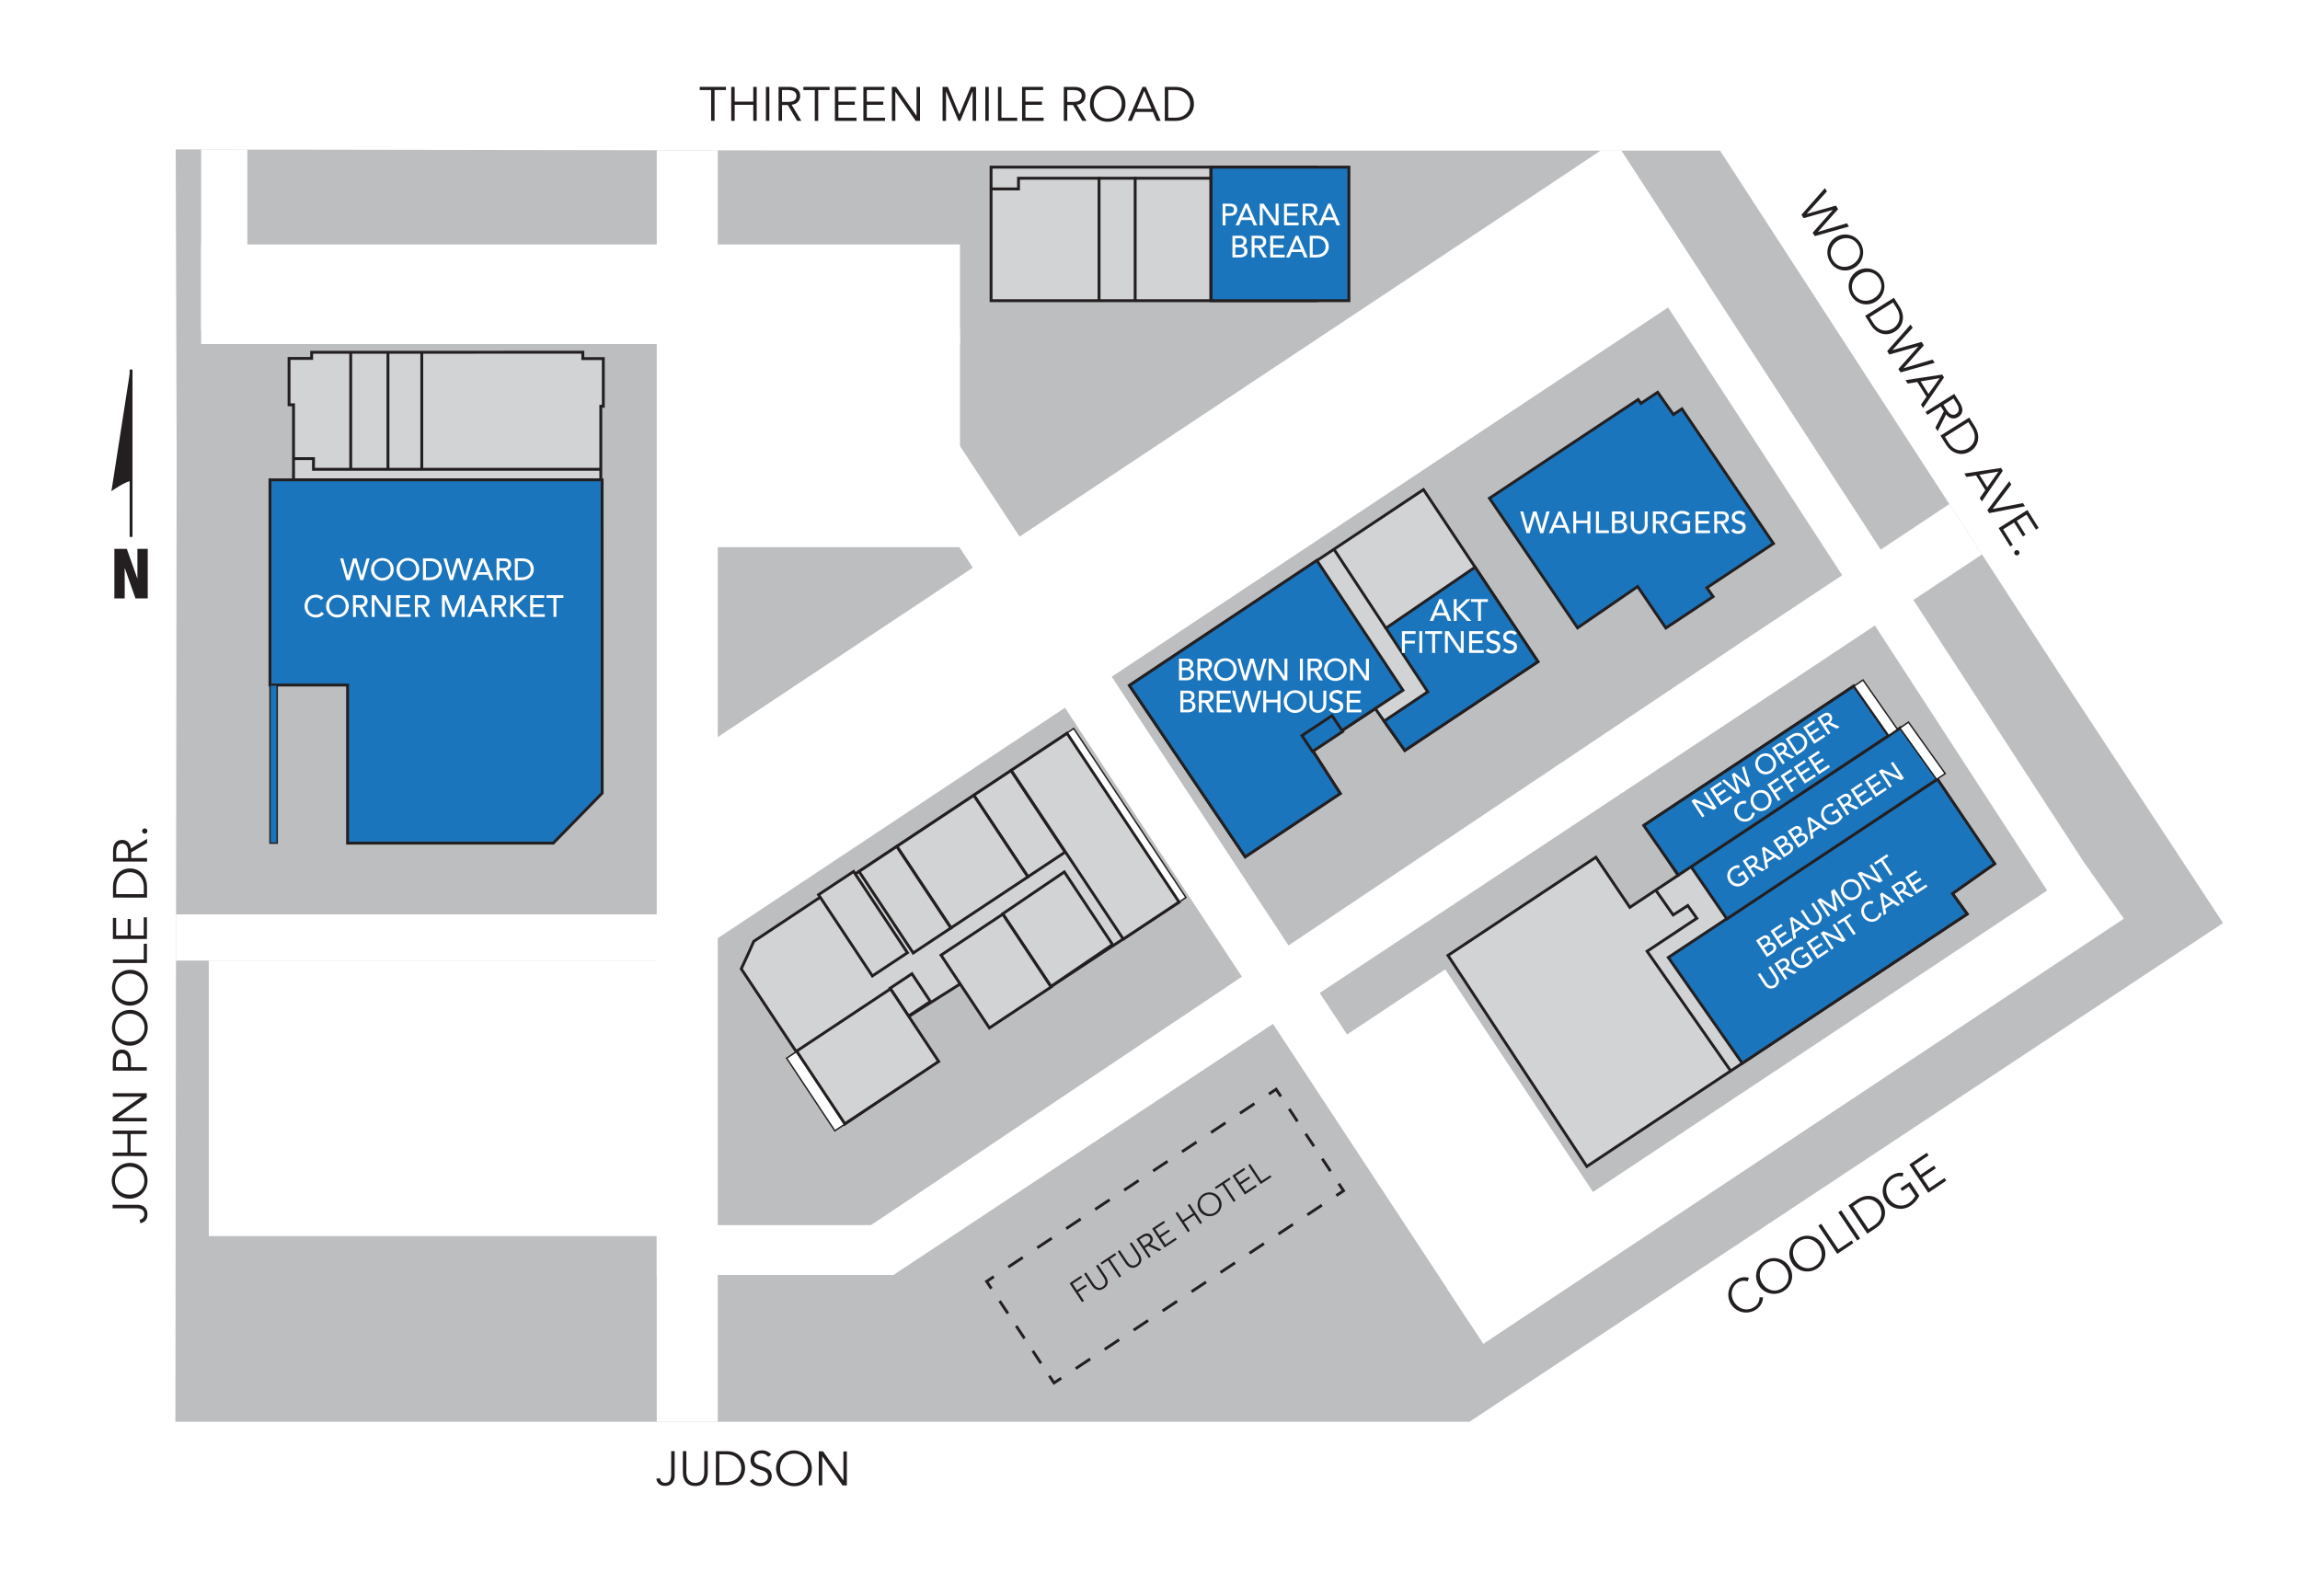 <svg id="Layer_1" data-name="Layer 1" xmlns="http://www.w3.org/2000/svg" viewBox="0 0 1600 1110.17">
  <defs><style>.cls-1{fill:#fff;}.cls-2{fill:#bcbec0;}.cls-13,.cls-16,.cls-3{fill:#fff;}.cls-4{fill:#d1d3d4;}.cls-10,.cls-11,.cls-12,.cls-13,.cls-14,.cls-15,.cls-4,.cls-5,.cls-9{stroke:#231f20;}.cls-10,.cls-11,.cls-12,.cls-13,.cls-14,.cls-15,.cls-16,.cls-4,.cls-5,.cls-6,.cls-7,.cls-9{stroke-miterlimit:10;}.cls-10,.cls-12,.cls-14,.cls-15,.cls-4,.cls-5{stroke-width:2px;}.cls-11,.cls-5{fill:#1b75bc;}.cls-12,.cls-14,.cls-15,.cls-6,.cls-7{fill:none;}.cls-6{stroke:#fff;}.cls-7{stroke:#414042;}.cls-10,.cls-8,.cls-9{fill:#231f20;}.cls-14{stroke-dasharray:12.09 12.09;}.cls-15{stroke-dasharray:10.4 10.4;}.cls-16{stroke:#2e3192;}</style></defs>
 <rect class="cls-1" width="1600" height="1110.17"/><polygon class="cls-2" points="122.24 103.97 624.01 104.79 1196.52 104.79 1437.21 475.78 1546.47 642.19 1022.27 989.18 122.01 989.18 122.89 316.4 122.89 316.4 122.24 103.97"/><rect class="cls-3" x="456.86" y="104.56" width="42.45" height="884.62"/><polygon class="cls-4" points="201.08 249.38 201.08 281.62 204.19 281.62 204.19 314.67 204.19 333.84 417.95 333.84 417.95 282.66 419.69 282.66 419.69 249.5 405.45 249.5 405.45 245.06 216.81 245.11 216.81 249.38 201.08 249.38"/>
  <polygon id="s8" title="Woodward Corner Market" fill="#1C75BC" class="cls-5" points="201.08 333.84 187.82 333.84 187.82 476.59 241.79 476.59 241.79 586.61 384.88 586.61 418.9 551.81 418.87 333.84 201.08 333.84"/><path class="cls-6" d="M803.28,624"/><path class="cls-6" d="M795.14,569.69"/><path class="cls-6" d="M827.52,487.67"/><path class="cls-6" d="M796.26,629"/><path class="cls-6" d="M1227.13,552.48"/><path class="cls-6" d="M1205.37,518.5"/><path class="cls-7" d="M1177.73,170.07"/><path class="cls-8" d="M497.09,84.1h-2.41V62.65h-7.91v-2.2H505v2.2h-7.91Z"/><path class="cls-8" d="M508.68,60.45h2.41V70.7H524V60.45h2.4V84.1H524V72.91H511.09V84.1h-2.41Z"/><path class="cls-8" d="M535.2,84.1h-2.4V60.45h2.4Z"/><path class="cls-8" d="M544,84.1h-2.4V60.45h7.28c4.81,0,7.78,2.07,7.78,6.31,0,3.27-2.17,5.78-6,6.11l6.81,11.23h-2.94l-6.48-11h-4Zm0-13.2h4.28c4.31,0,5.78-1.87,5.78-4.14s-1.47-4.11-5.78-4.11H544Z"/><path class="cls-8" d="M569.21,84.1H566.8V62.65h-7.91v-2.2h18.24v2.2h-7.92Z"/><path class="cls-8" d="M583.21,81.89h12.66V84.1H580.8V60.45h14.67v2.2H583.21V70.7h11.45v2.21H583.21Z"/><path class="cls-8" d="M603,81.89h12.66V84.1H600.61V60.45h14.66v2.2H603V70.7h11.45v2.21H603Z"/><path class="cls-8" d="M637.52,80.49h.07v-20H640V84.1h-3l-14.1-20.25h-.06V84.1h-2.41V60.45h3Z"/><path class="cls-8" d="M667.35,79.69l8-19.24H679V84.1h-2.4V63.65h-.07L668,84.1h-1.27l-8.55-20.45h-.07V84.1h-2.4V60.45h3.67Z"/><path class="cls-8" d="M687.83,84.1h-2.4V60.45h2.4Z"/><path class="cls-8" d="M696.65,81.89h11V84.1H694.25V60.45h2.4Z"/><path class="cls-8" d="M713.36,81.89H726V84.1H711V60.45h14.66v2.2H713.36V70.7h11.45v2.21H713.36Z"/><path class="cls-8" d="M742.45,84.1h-2.4V60.45h7.28c4.81,0,7.78,2.07,7.78,6.31,0,3.27-2.17,5.78-6.05,6.11l6.82,11.23h-2.94l-6.48-11h-4Zm0-13.2h4.28c4.31,0,5.77-1.87,5.77-4.14s-1.46-4.11-5.77-4.11h-4.28Z"/><path class="cls-8" d="M770.58,84.7a12,12,0,0,1-12.33-12.43,12.33,12.33,0,1,1,24.65,0A12,12,0,0,1,770.58,84.7Zm0-22.65c-6.08,0-9.72,4.78-9.72,10.22s3.64,10.22,9.72,10.22,9.72-4.77,9.72-10.22S776.66,62.05,770.58,62.05Z"/><path class="cls-8" d="M787.31,84.1h-2.8L794.8,60.45h2.33L807.42,84.1h-2.8L802,77.88H789.92Zm3.51-8.42h10.26L796,63.25Z"/><path class="cls-8" d="M810.3,60.45h7.85c5.91,0,12.42,3.94,12.42,11.82S824.06,84.1,818.15,84.1H810.3Zm2.4,21.44h4.68c7.21,0,10.59-4.74,10.59-9.62s-3.38-9.62-10.59-9.62H812.7Z"/><path class="cls-8" d="M1256.84,148.73l0,.06,20.3-5.74,1.53,2.43-14,15.81,0,.05,20.12-6,1.42,2.26-23.73,6.68-1.5-2.38,14-15.8,0-.06-20.3,5.74-1.5-2.37,16.31-18.5,1.42,2.26Z"/><path class="cls-8" d="M1273.2,182.28a12.43,12.43,0,1,1,17.08,3.82A12,12,0,0,1,1273.2,182.28Zm19.17-12.05c-3.24-5.15-9.22-5.69-13.83-2.79s-6.71,8.52-3.47,13.67,9.21,5.68,13.82,2.79S1295.61,175.37,1292.37,170.23Z"/><path class="cls-8" d="M1288,205.87a12.43,12.43,0,1,1,17.08,3.82A12,12,0,0,1,1288,205.87Zm19.17-12.06c-3.23-5.14-9.21-5.68-13.82-2.79s-6.72,8.53-3.48,13.67,9.22,5.69,13.83,2.79S1310.44,199,1307.2,193.81Z"/><path class="cls-8" d="M1317.51,207.18l4.18,6.65c3.14,5,3.27,12.62-3.4,16.81s-13.48.78-16.62-4.22l-4.18-6.65Zm-16.88,13.46,2.49,4c3.84,6.11,9.66,6.44,13.78,3.85s6.35-8,2.51-14.09l-2.49-4Z"/><path class="cls-8" d="M1316.47,243.55l0,.06,20.3-5.75,1.53,2.44-14,15.8,0,.06,20.12-6,1.42,2.26-23.73,6.68-1.5-2.38,14-15.81,0,0-20.3,5.74-1.5-2.38,16.3-18.49,1.43,2.26Z"/><path class="cls-8" d="M1327.1,266.86l-1.5-2.38,25.5-3.88,1.24,2-14.54,21.3-1.49-2.38,3.87-5.51-6.44-10.24Zm9-1.51,5.46,8.68,7.8-10.95Z"/><path class="cls-8" d="M1340.79,288.63l-1.28-2,20-12.58,3.88,6.16c2.56,4.07,2.39,7.69-1.21,9.95-2.77,1.74-6,1.24-8.39-1.87L1347.94,300l-1.57-2.49,5.86-11.34-2.14-3.39Zm11.17-7,2.28,3.62c2.29,3.64,4.65,3.89,6.58,2.68s2.69-3.43.4-7.08l-2.28-3.62Z"/><path class="cls-8" d="M1369.9,290.49l4.18,6.65c3.14,5,3.27,12.61-3.4,16.81s-13.48.78-16.62-4.23l-4.18-6.64ZM1353,303.94l2.49,4c3.85,6.11,9.66,6.44,13.78,3.84s6.35-8,2.51-14.08l-2.49-4Z"/><path class="cls-8" d="M1368,331.84l-1.49-2.38,25.5-3.88,1.24,2-14.54,21.3-1.49-2.37,3.87-5.52-6.44-10.23Zm9-1.51,5.46,8.68,7.79-10.94Z"/><path class="cls-8" d="M1386.2,354.07l0,.05,21.09-4.1,1.39,2.2L1383.79,357l-1.28-2,15.24-20.19,1.42,2.26Z"/><path class="cls-8" d="M1393.5,368.3l6.74,10.72-1.87,1.17-8-12.75,20-12.59,7.81,12.42-1.87,1.17-6.52-10.38-6.82,4.29,6.1,9.7-1.86,1.17-6.1-9.7Z"/><path class="cls-8" d="M1401.49,385.53a1.81,1.81,0,1,1,2.49.57A1.8,1.8,0,0,1,1401.49,385.53Z"/><path class="cls-8" d="M1226.43,902.63a10.43,10.43,0,0,1-4.84,8.49,12.43,12.43,0,0,1-13.87-20.63,10.31,10.31,0,0,1,8.88-1.46l-.87,2.48a7.85,7.85,0,0,0-6.78.81c-5,3.39-5.4,9.39-2.36,13.91s8.72,6.45,13.77,3.06a7.58,7.58,0,0,0,3.65-6.72Z"/><path class="cls-8" d="M1241.11,898a12.43,12.43,0,1,1,3.29-17.19A12,12,0,0,1,1241.11,898Zm-12.64-18.8c-5,3.39-5.4,9.39-2.36,13.91s8.72,6.45,13.77,3.06,5.4-9.39,2.36-13.91S1233.52,875.81,1228.47,879.2Z"/><path class="cls-8" d="M1264.23,882.45a12.43,12.43,0,1,1,3.29-17.19A12,12,0,0,1,1264.23,882.45Zm-12.64-18.79c-5,3.39-5.4,9.39-2.36,13.9S1258,884,1263,880.62s5.4-9.38,2.36-13.9S1256.64,860.27,1251.59,863.66Z"/><path class="cls-8" d="M1278.88,869.22l9.15-6.15,1.23,1.83-11.15,7.49-13.19-19.62,2-1.35Z"/><path class="cls-8" d="M1294,861.73l-2,1.34-13.2-19.62,2-1.34Z"/><path class="cls-8" d="M1285.82,838.71l6.52-4.38c4.9-3.29,12.51-3.66,16.91,2.89s1.19,13.44-3.72,16.74l-6.51,4.38Zm14,16.46,3.88-2.61c6-4,6.15-9.84,3.42-13.89s-8.16-6.1-14.15-2.08l-3.88,2.61Z"/><path class="cls-8" d="M1323.56,818.57a8.86,8.86,0,0,0-7.12,1.5c-5,3.39-5.41,9.38-2.37,13.9s8.73,6.45,13.77,3.06a13.6,13.6,0,0,0,4.5-5l-4.41-6.57-4.69,3.15-1.23-1.83,6.68-4.49,6.47,9.62a18.48,18.48,0,0,1-6.09,7,12.42,12.42,0,0,1-13.86-20.62c3.1-2.09,5.94-2.71,8.86-2.14Z"/><path class="cls-8" d="M1342.17,826.67l10.51-7.06,1.23,1.83-12.5,8.4-13.2-19.62,12.17-8.18,1.23,1.83-10.17,6.84,4.49,6.68,9.51-6.4,1.23,1.83-9.51,6.4Z"/><path class="cls-8" d="M459,1028.39c.43,2,1.63,3.25,3.73,3.25,3.51,0,4.18-3,4.19-5.87l0-16.17h2.41l0,17.16c0,3.18-1.58,7.08-6.66,7.07-3.24,0-5.57-1.71-6.1-4.95Z"/><path class="cls-8" d="M492.35,1024.47c0,4-1.59,9.42-8.67,9.41s-8.64-5.49-8.64-9.43l0-14.83h2.4l0,14.56c0,6.82,4.43,7.49,6.23,7.49s6.25-.65,6.26-7.47l0-14.56h2.4Z"/><path class="cls-8" d="M498.05,1009.65l7.85,0c5.91,0,12.42,4,12.41,11.84s-6.54,11.81-12.45,11.8H498Zm2.37,21.45h4.68c7.21,0,10.59-4.73,10.6-9.6s-3.36-9.63-10.57-9.64h-4.68Z"/><path class="cls-8" d="M534.32,1013.62a5.16,5.16,0,0,0-4.57-2.31c-2.47,0-5,1.29-5,4.27,0,6.38,12.12,3,12.1,11.54,0,4.31-4,6.84-7.79,6.83a8.87,8.87,0,0,1-7.44-3.52l2.17-1.56a6,6,0,0,0,5.37,2.88c2.38,0,5.08-1.53,5.09-4.3,0-6.68-12.12-3-12.11-11.65,0-4.57,3.82-6.7,7.66-6.7a8.18,8.18,0,0,1,6.68,2.89Z"/><path class="cls-8" d="M552.39,1034a12.43,12.43,0,1,1,12.35-12.4A12,12,0,0,1,552.39,1034Zm0-22.64c-6.08,0-9.73,4.76-9.74,10.2s3.63,10.23,9.71,10.24,9.73-4.76,9.73-10.21S558.51,1011.36,552.43,1011.35Z"/><path class="cls-8" d="M586.64,1029.84h.07l0-20h2.41l0,23.65h-3L572,1013.18H572l0,20.24h-2.41l0-23.65h3Z"/><path class="cls-9" d="M91.18,257.17l-13,83.52s9.22-6.5,13-6.5v-77Z"/><line class="cls-10" x1="91.18" y1="373.56" x2="91.18" y2="257.17"/><path class="cls-9" d="M96,405.28h.09V382.35h6.19v33.48H94.6l-8.25-23.44h-.1v23.44H80.06V382.35h7.79Z"/><path class="cls-3" d="M236.61,388.5h2.14l3.33,12.08h0l3.56-12.08H248l3.56,12.08h0L255,388.5h2.14l-4.4,15.11h-2.15l-3.67-12.33h0l-3.64,12.33H241Z"/><path class="cls-3" d="M258.13,396.06A7.87,7.87,0,1,1,266,404,7.69,7.69,0,0,1,258.13,396.06Zm13.57,0c0-3.31-2.24-6-5.7-6s-5.7,2.71-5.7,6a5.71,5.71,0,1,0,11.4,0Z"/><path class="cls-3" d="M275.88,396.06a7.88,7.88,0,1,1,7.88,7.93A7.69,7.69,0,0,1,275.88,396.06Zm13.57,0c0-3.31-2.24-6-5.69-6s-5.7,2.71-5.7,6a5.7,5.7,0,1,0,11.39,0Z"/><path class="cls-3" d="M294.24,388.5h5.27c6.38,0,7.94,4.76,7.94,7.56,0,3.86-2.89,7.55-8.28,7.55h-4.93Zm2.05,13.19h2.58c3.45,0,6.4-1.9,6.4-5.63,0-1.92-1-5.64-5.91-5.64h-3.07Z"/><path class="cls-3" d="M308.47,388.5h2.14l3.33,12.08h0l3.56-12.08h2.35l3.56,12.08h.05l3.32-12.08H329l-4.4,15.11h-2.15l-3.67-12.33h-.05l-3.64,12.33h-2.16Z"/><path class="cls-3" d="M335.15,388.5H337l6.46,15.11h-2.39l-1.51-3.74h-7.19l-1.5,3.74h-2.39Zm3.67,9.58L336,391.15h0l-2.86,6.93Z"/><path class="cls-3" d="M345.44,388.5h5.31c3.86,0,4.85,2.33,4.85,4.23a4.05,4.05,0,0,1-3.72,4l4.29,6.89h-2.56L349.77,397h-2.28v6.66h-2.05Zm2.05,6.66h2.69c1.62,0,3.24-.38,3.24-2.43s-1.62-2.44-3.24-2.44h-2.69Z"/><path class="cls-3" d="M358.14,388.5h5.27c6.38,0,7.94,4.76,7.94,7.56,0,3.86-2.89,7.55-8.28,7.55h-4.93Zm2.05,13.19h2.58c3.45,0,6.4-1.9,6.4-5.63,0-1.92-1-5.64-5.91-5.64h-3.07Z"/><path class="cls-3" d="M223.29,417.38a4.64,4.64,0,0,0-3.65-1.73c-3.39,0-5.63,2.71-5.63,6.15a5.56,5.56,0,0,0,5.63,5.89,4.65,4.65,0,0,0,4-2l1.73,1.3a7,7,0,0,1-5.72,2.65,7.79,7.79,0,0,1-7.77-7.81c0-4.7,3.23-8.07,7.88-8.07a6.64,6.64,0,0,1,5.29,2.35Z"/><path class="cls-3" d="M226.86,421.67a7.88,7.88,0,1,1,7.87,7.94A7.69,7.69,0,0,1,226.86,421.67Zm13.57,0c0-3.31-2.24-6-5.7-6s-5.69,2.71-5.69,6,2.24,6,5.69,6A5.69,5.69,0,0,0,240.43,421.67Z"/><path class="cls-3" d="M245.56,414.11h5.31c3.86,0,4.84,2.33,4.84,4.23a4.05,4.05,0,0,1-3.71,4l4.29,6.89h-2.56l-3.84-6.66H247.6v6.66h-2Zm2,6.66h2.69c1.62,0,3.25-.38,3.25-2.43s-1.63-2.43-3.25-2.43H247.6Z"/><path class="cls-3" d="M258.6,414.11h2.68l8.33,12.42h0V414.11h2.05v15.11h-2.61l-8.4-12.42h-.05v12.42h-2Z"/><path class="cls-3" d="M275.58,414.11h9.76V416h-7.71v4.51h7.17v1.92h-7.17v4.84h8.09v1.92H275.58Z"/><path class="cls-3" d="M288.62,414.11h5.32c3.86,0,4.84,2.33,4.84,4.23a4.05,4.05,0,0,1-3.71,4l4.29,6.89H296.8L293,422.56h-2.29v6.66h-2.05Zm2.05,6.66h2.69c1.62,0,3.24-.38,3.24-2.43s-1.62-2.43-3.24-2.43h-2.69Z"/><path class="cls-3" d="M307.45,414.11h3.05l4.8,11.44h.09l4.75-11.44h3.06v15.11h-2.05V416.8h0L316,429.22h-1.36l-5.1-12.42h0v12.42h-2.05Z"/><path class="cls-3" d="M331.67,414.11h1.86L340,429.22H337.6l-1.51-3.73H328.9l-1.5,3.73H325Zm3.67,9.58-2.82-6.93h0l-2.86,6.93Z"/><path class="cls-3" d="M342,414.11h5.31c3.86,0,4.85,2.33,4.85,4.23a4.05,4.05,0,0,1-3.72,4l4.29,6.89h-2.56l-3.84-6.66H344v6.66H342Zm2.05,6.66h2.69c1.62,0,3.24-.38,3.24-2.43s-1.62-2.43-3.24-2.43H344Z"/><path class="cls-3" d="M355,414.11h2.05v6.53h.17l6.68-6.53h2.86l-7.3,7,7.79,8.13h-3l-7-7.55h-.17v7.55H355Z"/><path class="cls-3" d="M368.83,414.11h9.75V416h-7.7v4.51h7.17v1.92h-7.17v4.84H379v1.92H368.83Z"/><path class="cls-3" d="M385,416h-4.87v-1.92h11.78V416h-4.87v13.19h-2Z"/><path class="cls-8" d="M97.13,848.56a3.64,3.64,0,0,0,3.24-3.74c0-3.51-3-4.18-5.87-4.18l-16.17,0v-2.41l17.17,0c3.18,0,7.08,1.58,7.08,6.66,0,3.24-1.72,5.58-5,6.11Z"/><path class="cls-8" d="M102.61,821.44A12.43,12.43,0,1,1,90.2,809.1,12,12,0,0,1,102.61,821.44Zm-22.65,0c0,6.08,4.76,9.73,10.21,9.73s10.22-3.62,10.23-9.7-4.76-9.73-10.21-9.74S80,815.33,80,821.41Z"/><path class="cls-8" d="M78.38,804.27v-2.41l10.26,0V789H78.4v-2.4l23.65,0V789H90.86l0,12.89H102v2.41Z"/><path class="cls-8" d="M98.47,763.08V763l-20,0v-2.4l23.65,0v3L81.82,777.69v.07l20.24,0v2.4l-23.65,0v-3Z"/><path class="cls-8" d="M78.46,744.86V738c0-4.81,2.09-7.78,6.33-7.77s6.34,3,6.33,7.79v4.47l11,0v2.4Zm10.45-2.39v-3.88c0-4.3-1.86-5.78-4.14-5.78s-4.11,1.47-4.11,5.77v3.88Z"/><path class="cls-8" d="M102.74,715a12.43,12.43,0,1,1-12.41-12.34A12,12,0,0,1,102.74,715ZM80.1,715c0,6.08,4.76,9.73,10.21,9.73s10.22-3.62,10.23-9.7-4.76-9.73-10.21-9.74S80.11,708.89,80.1,715Z"/><path class="cls-8" d="M102.78,687.13a12.43,12.43,0,1,1-12.41-12.34A12,12,0,0,1,102.78,687.13Zm-22.65,0c0,6.08,4.77,9.72,10.21,9.73s10.23-3.63,10.24-9.71-4.77-9.72-10.21-9.73S80.14,681,80.13,687.1Z"/><path class="cls-8" d="M100,667.58v-11h2.21l0,13.43-23.65,0v-2.4Z"/><path class="cls-8" d="M100,650.88l0-12.66h2.2l0,15.07-23.65,0,0-14.67H80.8l0,12.26h8l0-11.46h2.2v11.46Z"/><path class="cls-8" d="M78.61,624.48v-7.85c0-5.91,4-12.42,11.84-12.41s11.82,6.53,11.81,12.44v7.85Zm21.45-2.38v-4.67c0-7.22-4.72-10.6-9.6-10.6s-9.63,3.36-9.63,10.57v4.68Z"/><path class="cls-8" d="M102.3,597v2.41l-23.65,0v-7.28c0-4.81,2.08-7.78,6.33-7.78,3.27,0,5.77,2.18,6.1,6.06l11.23-6.8v2.94l-11,6.46v4Zm-13.2,0v-4.28c0-4.31-1.87-5.78-4.14-5.78s-4.11,1.46-4.11,5.77V597Z"/><path class="cls-8" d="M102.52,578.17a1.81,1.81,0,1,1-1.8-1.81A1.79,1.79,0,0,1,102.52,578.17Z"/><polygon class="cls-3" points="489.74 668.31 428.8 668.31 122.41 668.31 122.41 636.17 426.69 636.17 489.74 636.17 489.74 668.31"/><polygon class="cls-3" points="621.51 887.04 600.61 887.04 456.86 887.04 456.86 852.34 599.53 852.34 631.83 852.34 621.51 887.04"/><rect class="cls-11" x="187.82" y="476.59" width="5.01" height="110.02"/><polygon class="cls-3" points="1378.79 385.73 1248.27 472.36 621.51 887.04 603.57 853.94 1213.64 445.25 1356.07 350.71 1378.79 385.73"/><polygon class="cls-3" points="667.81 239.35 573.62 239.35 139.92 239.35 139.92 170.07 570.36 170.07 667.81 170.07 667.81 239.35"/><path class="cls-6" d="M910.24,449.88"/><polygon class="cls-4" points="785.7 476.9 866.24 596.12 932.33 552.06 912.91 521.92 956.69 492.96 977.25 522.11 1069.89 460.36 990.25 340.63 785.7 476.9"/>
  <polygon id="s7" title="Wahlburgers" fill="#1C75BC" class="cls-5" points="1036.14 346.64 1097.45 436.82 1139.23 408.07 1158.85 436.94 1191.74 415.1 1187.37 408.91 1233.7 378.15 1170.02 284.46 1164.08 288.4 1153.16 272.93 1141.51 280.66 1139.61 277.96 1036.14 346.64"/>
  <polygon title="Brown Iron Brewhouse" fill="#1C75BC" id="s3"  class="cls-5" points="916.06 389.89 785.7 476.9 866.24 596.12 932.33 552.06 912.91 521.92 975.96 480.21 916.06 389.89"/>
  <polygon title="AKT Fitness"  id="s1" fill="#1C75BC" class="cls-5" points="964.1 437.06 1026.14 394.61 1069.89 460.36 977.25 522.11 962.86 501.71 993.21 481.33 964.1 437.06"/><path class="cls-3" d="M1001.22,416.86h1.86l6.46,15.11h-2.39l-1.51-3.74h-7.19L997,432h-2.39Zm3.67,9.58-2.81-6.93H1002l-2.86,6.93Z"/><path class="cls-3" d="M1011.34,416.86h2v6.53h.17l6.68-6.53h2.86l-7.3,7,7.79,8.13h-3l-7-7.56h-.17V432h-2Z"/><path class="cls-3" d="M1028.16,418.78h-4.87v-1.92h11.78v1.92h-4.86V432h-2Z"/><path class="cls-3" d="M975.28,439.13h9.5v1.92h-7.45v4.74h6.94v1.92h-6.94v6.53h-2.05Z"/><path class="cls-3" d="M987.36,439.13h2v15.11h-2Z"/><path class="cls-3" d="M996.28,441.05h-4.86v-1.92h11.78v1.92h-4.87v13.19h-2.05Z"/><path class="cls-3" d="M1005.2,439.13h2.69l8.32,12.42h0V439.13h2v15.11h-2.61l-8.4-12.42h0v12.42h-2Z"/><path class="cls-3" d="M1022,439.13h9.75v1.92h-7.7v4.5h7.17v1.92h-7.17v4.85h8.09v1.92H1022Z"/><path class="cls-3" d="M1035.34,451.08a3.75,3.75,0,0,0,3.2,1.62c1.34,0,3-.85,3-2.52,0-3.47-7.45-1.32-7.45-7.21,0-1.77,1.5-4.22,5.12-4.22a5.25,5.25,0,0,1,4.36,1.72l-1.67,1.52a3.16,3.16,0,0,0-2.69-1.32c-2.26,0-2.94,1.36-2.94,2.3,0,3.82,7.44,1.54,7.44,7,0,2.92-2.34,4.67-5.24,4.67a5.81,5.81,0,0,1-4.83-2.09Z"/><path class="cls-3" d="M1047,451.08a3.75,3.75,0,0,0,3.2,1.62c1.34,0,3-.85,3-2.52,0-3.47-7.44-1.32-7.44-7.21,0-1.77,1.49-4.22,5.12-4.22a5.23,5.23,0,0,1,4.35,1.72l-1.66,1.52a3.17,3.17,0,0,0-2.69-1.32c-2.26,0-3,1.36-3,2.3,0,3.82,7.45,1.54,7.45,7,0,2.92-2.35,4.67-5.25,4.67a5.79,5.79,0,0,1-4.82-2.09Z"/><path class="cls-3" d="M1057.5,355.83h2.13l3.33,12.08h0l3.56-12.08h2.35l3.56,12.08h0l3.33-12.08H1078l-4.4,15.11h-2.16l-3.67-12.33h0l-3.65,12.33h-2.15Z"/><path class="cls-3" d="M1084.18,355.83H1086l6.47,15.11h-2.39l-1.52-3.73h-7.19l-1.49,3.73h-2.39Zm3.67,9.58-2.82-6.93h0l-2.86,6.93Z"/><path class="cls-3" d="M1094.47,355.83h2v6.28h7.83v-6.28h2.05v15.11h-2.05V364h-7.83v6.91h-2Z"/><path class="cls-3" d="M1110.28,355.83h2V369h6.93v1.92h-9Z"/><path class="cls-3" d="M1121.36,355.83h5.25c2.62,0,4.58,1.22,4.58,3.78a3.4,3.4,0,0,1-2.6,3.33v0a3.65,3.65,0,0,1,3.26,3.76c0,2.71-2.36,4.2-5.31,4.2h-5.18Zm2,6.28h2.8c1.56,0,2.82-.62,2.82-2.26a2.14,2.14,0,0,0-2.39-2.22h-3.23Zm0,7h3c1.24,0,3.27-.43,3.27-2.56,0-1.79-1.26-2.69-3.25-2.69h-3Z"/><path class="cls-3" d="M1136.57,355.83v9.26c0,1.88.94,4.32,3.8,4.32s3.8-2.44,3.8-4.32v-9.26h2v9.58a5.85,5.85,0,1,1-11.69,0v-9.58Z"/><path class="cls-3" d="M1149.83,355.83h5.31c3.86,0,4.84,2.33,4.84,4.23a4.05,4.05,0,0,1-3.71,4l4.29,6.89H1158l-3.84-6.66h-2.28v6.66h-2.05Zm2.05,6.66h2.68c1.63,0,3.25-.38,3.25-2.43s-1.62-2.43-3.25-2.43h-2.68Z"/><path class="cls-3" d="M1175.73,362.49v7.45a12.29,12.29,0,0,1-5.71,1.39,7.94,7.94,0,1,1-.22-15.88c2.78,0,4.46.75,5.64,2L1174,359a5.86,5.86,0,0,0-9.88,4.42,5.84,5.84,0,0,0,5.87,6,8,8,0,0,0,3.72-.79v-4.21h-3.35v-1.92Z"/><path class="cls-3" d="M1179.47,355.83h9.75v1.92h-7.7v4.51h7.17v1.92h-7.17V369h8.09v1.92h-10.14Z"/><path class="cls-3" d="M1192.51,355.83h5.31c3.87,0,4.85,2.33,4.85,4.23a4.05,4.05,0,0,1-3.71,4l4.28,6.89h-2.56l-3.84-6.66h-2.28v6.66h-2Zm2,6.66h2.69c1.62,0,3.24-.38,3.24-2.43s-1.62-2.43-3.24-2.43h-2.69Z"/><path class="cls-3" d="M1206,367.78a3.76,3.76,0,0,0,3.2,1.63c1.34,0,3-.86,3-2.52,0-3.48-7.45-1.33-7.45-7.22,0-1.77,1.5-4.22,5.12-4.22a5.23,5.23,0,0,1,4.36,1.73l-1.67,1.51a3.16,3.16,0,0,0-2.69-1.32c-2.26,0-2.94,1.37-2.94,2.3,0,3.82,7.44,1.54,7.44,7,0,2.93-2.34,4.68-5.24,4.68a5.82,5.82,0,0,1-4.83-2.1Z"/><path class="cls-3" d="M820.18,458.25h5.25c2.62,0,4.58,1.21,4.58,3.77a3.4,3.4,0,0,1-2.6,3.33v0a3.63,3.63,0,0,1,3.27,3.75c0,2.71-2.37,4.2-5.32,4.2h-5.18Zm2.05,6.27H825c1.56,0,2.82-.62,2.82-2.26a2.14,2.14,0,0,0-2.39-2.22h-3.22Zm0,7h3c1.24,0,3.27-.43,3.27-2.56,0-1.79-1.26-2.69-3.24-2.69h-3Z"/><path class="cls-3" d="M833,458.25h5.31c3.86,0,4.84,2.32,4.84,4.22a4,4,0,0,1-3.71,4l4.29,6.89H841.2l-3.84-6.65h-2.29v6.65h-2Zm2,6.65h2.69c1.62,0,3.25-.38,3.25-2.43s-1.63-2.43-3.25-2.43h-2.69Z"/><path class="cls-3" d="M844.53,465.8a7.88,7.88,0,1,1,7.87,7.94A7.69,7.69,0,0,1,844.53,465.8Zm13.57,0c0-3.31-2.24-6-5.7-6s-5.69,2.71-5.69,6,2.24,6,5.69,6S858.1,469.11,858.1,465.8Z"/><path class="cls-3" d="M860.71,458.25h2.13l3.33,12.07h0l3.57-12.07h2.34l3.57,12.07h0l3.33-12.07h2.13l-4.39,15.1h-2.16L871,461h0l-3.65,12.33h-2.16Z"/><path class="cls-3" d="M882.56,458.25h2.69l8.32,12.42h0V458.25h2v15.1h-2.6l-8.41-12.41h0v12.41h-2.05Z"/><path class="cls-3" d="M904.29,458.25h2.05v15.1h-2.05Z"/><path class="cls-3" d="M909.62,458.25h5.32c3.86,0,4.84,2.32,4.84,4.22a4,4,0,0,1-3.71,4l4.29,6.89h-2.57L914,466.7h-2.28v6.65h-2Zm2,6.65h2.69c1.62,0,3.24-.38,3.24-2.43S916,460,914.36,460h-2.69Z"/><path class="cls-3" d="M921.13,465.8a7.87,7.87,0,1,1,7.87,7.94A7.69,7.69,0,0,1,921.13,465.8Zm13.57,0c0-3.31-2.24-6-5.7-6s-5.7,2.71-5.7,6,2.24,6,5.7,6S934.7,469.11,934.7,465.8Z"/><path class="cls-3" d="M939.22,458.25h2.69l8.32,12.42h0V458.25h2.05v15.1h-2.61l-8.41-12.41h0v12.41h-2Z"/><path class="cls-3" d="M821.14,480.52h5.25c2.62,0,4.58,1.21,4.58,3.77a3.4,3.4,0,0,1-2.6,3.33v.05a3.63,3.63,0,0,1,3.27,3.75c0,2.71-2.37,4.2-5.32,4.2h-5.18Zm2.05,6.27H826c1.56,0,2.82-.62,2.82-2.26a2.14,2.14,0,0,0-2.39-2.22h-3.22Zm0,7h3c1.24,0,3.27-.42,3.27-2.56,0-1.79-1.26-2.69-3.24-2.69h-3Z"/><path class="cls-3" d="M834,480.52h5.31c3.86,0,4.84,2.32,4.84,4.22a4,4,0,0,1-3.71,4l4.29,6.89h-2.56L838.32,489H836v6.65h-2Zm2,6.65h2.69c1.63,0,3.25-.38,3.25-2.43s-1.62-2.43-3.25-2.43H836Z"/><path class="cls-3" d="M846.43,480.52h9.75v1.92h-7.7v4.5h7.17v1.92h-7.17v4.84h8.08v1.92H846.43Z"/>
  <path class="cls-3" d="M857,480.52h2.13l3.33,12.07h.05L866,480.52h2.35l3.56,12.07h0l3.33-12.07h2.14l-4.4,15.1h-2.16l-3.67-12.33h0l-3.65,12.33h-2.15Z"/><path class="cls-3" d="M878.8,480.52h2.05v6.27h7.83v-6.27h2.05v15.1h-2.05v-6.91h-7.83v6.91H878.8Z"/><path class="cls-3" d="M893.08,488.07A7.88,7.88,0,1,1,901,496,7.69,7.69,0,0,1,893.08,488.07Zm13.57,0c0-3.31-2.24-6-5.69-6s-5.7,2.71-5.7,6,2.24,6,5.7,6S906.65,491.38,906.65,488.07Z"/><path class="cls-3" d="M913,480.52v9.26c0,1.88.94,4.31,3.8,4.31s3.8-2.43,3.8-4.31v-9.26h2.05v9.58a5.85,5.85,0,1,1-11.7,0v-9.58Z"/><path class="cls-3" d="M926.06,492.47a3.75,3.75,0,0,0,3.2,1.62c1.34,0,3-.85,3-2.52,0-3.48-7.45-1.32-7.45-7.21,0-1.77,1.49-4.23,5.12-4.23a5.24,5.24,0,0,1,4.35,1.73l-1.66,1.52a3.18,3.18,0,0,0-2.69-1.33c-2.26,0-2.94,1.37-2.94,2.31,0,3.82,7.44,1.53,7.44,7,0,2.92-2.34,4.67-5.25,4.67a5.79,5.79,0,0,1-4.82-2.09Z"/><path class="cls-3" d="M936.88,480.52h9.75v1.92h-7.7v4.5h7.16v1.92h-7.16v4.84H947v1.92H936.88Z"/><line class="cls-12" x1="243.97" y1="245.06" x2="243.97" y2="326.49"/><line class="cls-12" x1="269.89" y1="245.06" x2="269.89" y2="326.49"/><line class="cls-12" x1="293.41" y1="245.11" x2="293.41" y2="326.54"/><polygon class="cls-3" points="172.07 103.97 172.07 111.93 172.07 229.25 139.92 229.25 139.92 112.67 139.92 103.97 172.07 103.97"/><polygon class="cls-4" points="1358.22 621.71 1368.46 635.91 1103.89 811.53 1007.28 664.72 1110.19 596.41 1133.8 631.29 1167.37 609 1144.09 573.91 1255.98 499.63 1278.04 484.99 1289.65 477.28 1313.78 511.38 1321.6 506.83 1387.58 600.93 1358.22 621.71"/>
  <polygon title="Beaumont Urgent Care" fill="#1C75BC"  id="s2" class="cls-5" points="1387.58 600.93 1358.22 621.71 1368.46 635.91 1212.01 739.76 1160.56 666.15 1347.8 542.04 1387.58 600.93"/>
  <polygon title="Grabbagreen" fill="#1C75BC"  id="s4" class="cls-5" points="1347.8 542.04 1201.29 639.3 1176.39 603.01 1322.11 506.28 1347.8 542.04"/>
  <polygon title="New Order Coffee" fill="#1C75BC" id="s5" class="cls-5" points="1313.78 511.81 1167.59 608.86 1143.47 574.31 1289.65 477.28 1313.78 511.81"/><polygon class="cls-3" points="1021.47 919 951.04 811.93 626.75 318.91 659.35 297.47 981.2 786.79 1054.06 897.56 1021.47 919"/><polygon class="cls-13" points="1347.18 542.23 1321.67 506.56 1327.61 502.41 1353.21 538.23 1347.18 542.23"/><polygon class="cls-4" points="819.96 627.83 693.94 710.95 673.91 680.78 625.32 711.5 645.96 742.8 587.43 782.18 515.65 674.05 520.32 663.98 524.35 654.93 742.03 510.43 819.96 627.83"/><rect class="cls-4" x="693.7" y="539.04" width="31.01" height="68.12" transform="translate(-198.62 487.85) rotate(-33.58)"/><polygon class="cls-4" points="773.94 657.16 731.1 686.28 697.56 635.75 740.4 606.63 773.94 657.16"/><rect class="cls-4" x="667.14" y="645.26" width="51.54" height="60.8" transform="translate(-258.06 495.95) rotate(-33.58)"/><rect class="cls-4" x="624.05" y="680.63" width="18.26" height="23.2" transform="translate(-277.19 465.69) rotate(-33.58)"/><rect class="cls-4" x="589.51" y="608.79" width="29.38" height="68.1" transform="matrix(0.83, -0.55, 0.55, 0.83, -254.71, 441.42)"/><rect class="cls-4" x="637.41" y="565.45" width="64.17" height="68.1" transform="translate(-219.85 470.3) rotate(-33.58)"/><rect class="cls-4" x="613.81" y="591.98" width="31.45" height="68.1" transform="translate(-241.19 452.62) rotate(-33.58)"/><rect class="cls-13" x="563.28" y="728.94" width="8.2" height="60.66" transform="translate(-325.24 440.47) rotate(-33.58)"/><rect class="cls-4" x="564.4" y="704.63" width="78.34" height="60.66" transform="translate(-305.76 456.44) rotate(-33.58)"/><rect class="cls-13" x="1283.97" y="488.64" width="41.95" height="7.52" transform="translate(961.19 -859.32) rotate(55.06)"/><polyline class="cls-12" points="931.31 823.48 934.63 828.48 929.63 831.79"/><line class="cls-14" x1="919.56" y1="838.48" x2="743.27" y2="955.5"/><polyline class="cls-12" points="738.24 958.84 733.24 962.16 729.92 957.16"/><line class="cls-15" x1="724.17" y1="948.5" x2="692.55" y2="900.86"/><polyline class="cls-12" points="689.67 896.53 686.35 891.53 691.35 888.21"/><line class="cls-14" x1="701.43" y1="881.53" x2="877.71" y2="764.51"/><polyline class="cls-12" points="882.75 761.16 887.74 757.85 891.06 762.85"/><line class="cls-15" x1="896.81" y1="771.51" x2="928.44" y2="819.15"/><polyline class="cls-12" points="1203.98 745.09 1145.8 661.84 1180.37 638.89 1174.13 630.04 1163.93 636.56 1151.83 619.31"/><polyline class="cls-12" points="417.95 326.51 218.08 326.51 218.08 319.08 204.54 319.08"/><line class="cls-5" x1="964.1" y1="437.06" x2="927.9" y2="382.03"/><rect class="cls-13" x="780.16" y="496.86" width="6.33" height="141.15" transform="translate(-183.12 527.9) rotate(-33.58)"/><rect class="cls-4" x="738.55" y="511.38" width="46.59" height="140.91" transform="translate(-194.67 518.42) rotate(-33.58)"/><rect class="cls-5" x="907.28" y="503.78" width="25.16" height="13.31" transform="translate(-128.81 593.9) rotate(-33.58)"/><rect class="cls-3" x="145.25" y="668.31" width="318.73" height="191.69"/><polygon class="cls-3" points="1187.19 196.12 479.05 666.19 490.52 518.63 533.03 490.41 1113.58 104.79 1127.81 104.79 1187.19 196.12"/><polygon class="cls-3" points="1127.81 104.79 1175.31 177.84 1459.57 615.11 1432.62 632.63 1150.15 198.13 1096.85 116.14 1113.58 104.79 1127.81 104.79"/><rect class="cls-4" x="689.43" y="116.29" width="226.27" height="92.9"/><line class="cls-12" x1="789.68" y1="123.05" x2="789.68" y2="209.19"/>
  <rect id="s6" title="Panera Bread" fill="#1C75BC" class="cls-5" x="842.41" y="116.29" width="95.96" height="92.9"/><line class="cls-12" x1="764.56" y1="123.05" x2="764.56" y2="209.19"/><polyline class="cls-12" points="842.41 124.01 708.53 124.01 708.53 131.44 689.43 131.44"/><rect class="cls-3" x="489.74" y="229.25" width="178.07" height="151.43"/><polygon class="cls-3" points="1477.46 639.16 1397.51 692.23 1031.88 934.94 1006.74 896.61 1368.46 656.5 1450.95 601.74 1477.46 639.16"/><rect class="cls-3" x="918.86" y="728.87" width="187.95" height="106.63" transform="translate(1104.36 -494.24) rotate(56.42)"/><path class="cls-8" d="M754.09,905.08l-1.34.88-8.7-13.15,7.93-5.24.81,1.22-6.59,4.36,3,4.48,6.13-4,.81,1.22L750,898.86Z"/><path class="cls-8" d="M769.23,888c1.45,2.19,2.6,5.82-1.34,8.42s-6.83.14-8.28-2l-5.45-8.25,1.33-.89,5.36,8.1c2.51,3.79,5.22,2.53,6.23,1.87s3.23-2.67.72-6.46l-5.36-8.1,1.34-.89Z"/><path class="cls-8" d="M780,887.92l-1.34.88-7.89-11.93-4.4,2.92-.81-1.23,10.14-6.71.81,1.23-4.4,2.91Z"/><path class="cls-8" d="M792.64,872.53c1.45,2.19,2.59,5.82-1.35,8.42s-6.82.14-8.27-2.05l-5.46-8.25,1.34-.89,5.36,8.1c2.5,3.79,5.22,2.53,6.22,1.87s3.23-2.67.72-6.46l-5.35-8.1,1.33-.89Z"/><path class="cls-8" d="M800.56,874.34l-1.33.88-8.7-13.15,4.05-2.68c2.67-1.77,5.09-1.71,6.65.65,1.2,1.82.91,4-1.12,5.63L808,869.4l-1.63,1.08-7.65-3.73-2.23,1.48ZM795.71,867l2.38-1.57c2.39-1.59,2.52-3.17,1.69-4.43s-2.33-1.74-4.73-.16l-2.38,1.57Z"/><path class="cls-8" d="M810.77,865.83l7-4.66.81,1.23-8.38,5.54-8.7-13.15,8.16-5.4.81,1.23-6.82,4.51,3,4.47,6.37-4.21.81,1.23-6.37,4.21Z"/><path class="cls-8" d="M817.72,844.09l1.34-.89,3.77,5.7,7.17-4.74-3.77-5.7,1.33-.89,8.7,13.16-1.33.88-4.12-6.22-7.17,4.74,4.11,6.22-1.33.89Z"/><path class="cls-8" d="M846,844.76a8.28,8.28,0,1,1,2.29-11.45A8,8,0,0,1,846,844.76Zm-8.33-12.6c-3.38,2.24-3.65,6.23-1.64,9.26s5.78,4.35,9.16,2.11,3.65-6.23,1.65-9.26S841.06,829.93,837.68,832.16Z"/><path class="cls-8" d="M859.54,835.33l-1.34.89-7.89-11.93-4.4,2.91L845.1,826l10.14-6.71.81,1.22-4.4,2.92Z"/><path class="cls-8" d="M866.51,829l7-4.66.81,1.23L866,831.07l-8.7-13.15,8.16-5.4.81,1.23-6.82,4.51,3,4.47,6.37-4.21.81,1.23L863.2,824Z"/><path class="cls-8" d="M877.52,821.67l6.13-4,.81,1.22L877,823.78l-8.7-13.15,1.34-.88Z"/><line class="cls-12" x1="842.41" y1="116.29" x2="842.41" y2="208.93"/><path class="cls-16" d="M1459.57,361.23"/><path class="cls-3" d="M1176.66,557.2l2-1.35,12.59,5.29,0,0-6.24-9.47,1.56-1,7.59,11.52-2,1.31-12.65-5.25,0,0,6.24,9.47-1.57,1Z"/><path class="cls-3" d="M1189.49,548.76l7.43-4.9,1,1.46-5.88,3.87,2.26,3.43,5.47-3.6,1,1.47-5.47,3.6,2.43,3.69,6.17-4.06,1,1.46-7.73,5.1Z"/><path class="cls-3" d="M1197.83,543.26l1.63-1.08,8.62,7.54,0,0-3.36-11,1.79-1.18,8.78,7.43,0,0L1211.83,534l1.63-1.08,4.23,13.73-1.66,1.1-9-7.57,0,0,3.43,11.23-1.66,1.09Z"/><path class="cls-3" d="M1232.29,537.5a7.31,7.31,0,0,1-2.73,1.13,6.65,6.65,0,0,1-2.74,0,7,7,0,0,1-2.5-1.1,8,8,0,0,1-3.15-4.79,7,7,0,0,1,0-2.73,6.88,6.88,0,0,1,1-2.53,7.58,7.58,0,0,1,2.12-2.06,7.48,7.48,0,0,1,2.73-1.13,6.65,6.65,0,0,1,2.74,0,7,7,0,0,1,2.5,1.1,7.37,7.37,0,0,1,2,2.1,7.51,7.51,0,0,1,1.13,2.69,7,7,0,0,1,0,2.73,6.88,6.88,0,0,1-1,2.53A7.58,7.58,0,0,1,1232.29,537.5Zm-1-1.47a5.06,5.06,0,0,0,1.55-1.54,5.06,5.06,0,0,0,.64-3.92,6,6,0,0,0-.87-2,5.84,5.84,0,0,0-1.48-1.57,5,5,0,0,0-1.84-.88,5.21,5.21,0,0,0-2-.09,5.09,5.09,0,0,0-2,.82,5,5,0,0,0-1.55,1.54,5.06,5.06,0,0,0-.64,3.92,6,6,0,0,0,.87,2,6,6,0,0,0,1.48,1.58,5.1,5.1,0,0,0,1.84.87,5,5,0,0,0,2,.09A5.09,5.09,0,0,0,1231.32,536Z"/><path class="cls-3" d="M1232.62,520.34l4.06-2.67a5.48,5.48,0,0,1,2-.9,3.56,3.56,0,0,1,1.63,0,3,3,0,0,1,1.27.66,4.85,4.85,0,0,1,.89,1,3.35,3.35,0,0,1,.51,1.2,3.78,3.78,0,0,1,0,1.3,4.09,4.09,0,0,1-.43,1.29,3.86,3.86,0,0,1-.95,1.12l6.73,3.1-2,1.29-6.28-3.15-1.74,1.15,3.35,5.08-1.57,1Zm4.91,4,2-1.35a6.2,6.2,0,0,0,.86-.67,3,3,0,0,0,.62-.79,1.81,1.81,0,0,0,.19-.93,2.7,2.7,0,0,0-1.26-1.9,1.71,1.71,0,0,0-.93-.2,3,3,0,0,0-1,.26,6.72,6.72,0,0,0-.95.52l-2.05,1.35Z"/><path class="cls-3" d="M1242.18,514l4-2.65a9.17,9.17,0,0,1,2.33-1.13,6.86,6.86,0,0,1,2.08-.31,5.5,5.5,0,0,1,1.83.33,6.57,6.57,0,0,1,1.52.77,8.05,8.05,0,0,1,1.21,1,8.42,8.42,0,0,1,.89,1.1,7.24,7.24,0,0,1,1,2.4,6.52,6.52,0,0,1,0,2.64,7,7,0,0,1-1.12,2.59,8.39,8.39,0,0,1-2.4,2.29l-3.76,2.47Zm8.18,9,2-1.3a8,8,0,0,0,1.71-1.5,5.55,5.55,0,0,0,1-1.83,4.51,4.51,0,0,0,.17-2,5,5,0,0,0-.85-2.14,6.5,6.5,0,0,0-1-1.18,4.65,4.65,0,0,0-1.6-1,4.84,4.84,0,0,0-2.12-.22,5.76,5.76,0,0,0-2.58,1l-2.35,1.55Z"/><path class="cls-3" d="M1254.36,506l7.44-4.9,1,1.47-5.88,3.87,2.26,3.43,5.47-3.6,1,1.46-5.47,3.61,2.43,3.69,6.17-4.06,1,1.46-7.73,5.09Z"/><path class="cls-3" d="M1264.18,499.55l4-2.67a5.55,5.55,0,0,1,2-.9,3.56,3.56,0,0,1,1.63,0,3.09,3.09,0,0,1,1.27.66,5,5,0,0,1,.9,1,3.47,3.47,0,0,1,.5,1.19,3.55,3.55,0,0,1,0,1.3,3.71,3.71,0,0,1-.43,1.29,3.9,3.9,0,0,1-1,1.13l6.73,3.1-2,1.28-6.27-3.14L1270,505l3.35,5.08-1.56,1Zm4.9,4.05,2.05-1.36a6.13,6.13,0,0,0,.86-.66,2.88,2.88,0,0,0,.62-.8,1.71,1.71,0,0,0,.19-.93,2.35,2.35,0,0,0-.41-1.09,2.28,2.28,0,0,0-.84-.81,1.75,1.75,0,0,0-.94-.19,3,3,0,0,0-1,.25,6.78,6.78,0,0,0-1,.53l-2,1.35Z"/>
  <path class="cls-3" d="M1214.32,559.3a3.85,3.85,0,0,0-1.88-.16,4.39,4.39,0,0,0-1.77.68,5,5,0,0,0-1.53,1.53,5,5,0,0,0-.69,1.89,5.56,5.56,0,0,0,.11,2.06,6.42,6.42,0,0,0,.9,2,6,6,0,0,0,1.43,1.53,5.07,5.07,0,0,0,1.79.88,4.74,4.74,0,0,0,2,.09,5.24,5.24,0,0,0,2-.84,4.19,4.19,0,0,0,1.48-1.55,4.54,4.54,0,0,0,.52-2l2,.12a6.59,6.59,0,0,1-.12.81,5.5,5.5,0,0,1-.42,1.24,7.4,7.4,0,0,1-.91,1.44,6.65,6.65,0,0,1-1.58,1.4,6.74,6.74,0,0,1-2.81,1.1,7.12,7.12,0,0,1-2.77-.13,6.91,6.91,0,0,1-2.44-1.14,7.25,7.25,0,0,1-1.83-1.88,7.93,7.93,0,0,1-1.18-2.76,6.78,6.78,0,0,1-.06-2.76,6.5,6.5,0,0,1,1-2.53,7.67,7.67,0,0,1,2.14-2.06,7,7,0,0,1,2.53-1,5,5,0,0,1,2.69.16Z"/><path class="cls-3" d="M1229.06,563a7.48,7.48,0,0,1-2.74,1.14,6.6,6.6,0,0,1-2.73,0,6.91,6.91,0,0,1-2.5-1.11,7.86,7.86,0,0,1-3.16-4.78,7.38,7.38,0,0,1,0-2.73,6.9,6.9,0,0,1,1.06-2.53,7.32,7.32,0,0,1,2.12-2.06,7.51,7.51,0,0,1,2.73-1.14,7,7,0,0,1,2.74,0,7.25,7.25,0,0,1,2.5,1.11,8,8,0,0,1,3.15,4.78,7,7,0,0,1,0,2.74,6.63,6.63,0,0,1-1.06,2.52A7.28,7.28,0,0,1,1229.06,563Zm-1-1.46a5,5,0,0,0,2.27-3.43,5.23,5.23,0,0,0-.08-2,6.21,6.21,0,0,0-.87-2,6,6,0,0,0-1.48-1.58,5.47,5.47,0,0,0-1.84-.88,5.06,5.06,0,0,0-2-.08,5.43,5.43,0,0,0-3.58,2.36,4.91,4.91,0,0,0-.71,1.88,5.22,5.22,0,0,0,.08,2,6.33,6.33,0,0,0,2.34,3.56,5.29,5.29,0,0,0,1.84.88,5.07,5.07,0,0,0,2,.08A4.93,4.93,0,0,0,1228.09,561.5Z"/><path class="cls-3" d="M1229.39,545.8l7.24-4.77,1,1.47-5.68,3.74,2.38,3.61,5.29-3.48,1,1.46-5.29,3.48,3.28,5-1.56,1Z"/><path class="cls-3" d="M1238.6,539.73l7.24-4.77,1,1.47-5.68,3.74,2.38,3.61,5.29-3.48,1,1.46-5.29,3.49,3.28,5-1.56,1Z"/><path class="cls-3" d="M1247.81,533.67l7.44-4.9,1,1.46-5.87,3.87,2.26,3.44,5.47-3.61,1,1.47-5.47,3.6,2.44,3.69,6.17-4.06,1,1.46-7.73,5.1Z"/><path class="cls-3" d="M1257.62,527.2l7.44-4.9,1,1.47-5.88,3.87,2.26,3.43,5.47-3.6,1,1.46-5.47,3.6,2.43,3.7,6.17-4.06,1,1.46-7.73,5.09Z"/><path class="cls-3" d="M1212.91,605.74l3.74,5.68a6.74,6.74,0,0,1-.66,1.09,12.45,12.45,0,0,1-.9,1.07,11.81,11.81,0,0,1-1,1c-.37.3-.73.57-1.08.8a7.93,7.93,0,0,1-2.93,1.23,6.73,6.73,0,0,1-5.28-1.17,7.74,7.74,0,0,1-1.94-2,7.51,7.51,0,0,1-1.13-2.69,7,7,0,0,1,0-2.73,6.74,6.74,0,0,1,1.06-2.53,7.54,7.54,0,0,1,2.11-2.06,8.73,8.73,0,0,1,2.87-1.32,5.81,5.81,0,0,1,2.42,0l-.33,1.92a4.79,4.79,0,0,0-2.14,0,6.15,6.15,0,0,0-1.85.84,5.06,5.06,0,0,0-1.55,1.54,5.06,5.06,0,0,0-.64,3.92,6,6,0,0,0,.87,2,5.7,5.7,0,0,0,1.54,1.59,5.45,5.45,0,0,0,1.9.83,5.23,5.23,0,0,0,2,0,5.45,5.45,0,0,0,2-.82,9.78,9.78,0,0,0,1.47-1.19,5.55,5.55,0,0,0,1-1.28l-2.11-3.21-2.56,1.69-1-1.47Z"/><path class="cls-3" d="M1212.28,598.87l4-2.67a5.91,5.91,0,0,1,2-.9,3.9,3.9,0,0,1,1.64,0,3.17,3.17,0,0,1,1.26.66,5.27,5.27,0,0,1,.9,1,3.52,3.52,0,0,1,.5,1.2,3.29,3.29,0,0,1,0,1.29,3.71,3.71,0,0,1-.43,1.29,3.63,3.63,0,0,1-1,1.13l6.73,3.1-2,1.29-6.27-3.15-1.74,1.15,3.34,5.08-1.56,1Zm4.91,4,2-1.35a6.11,6.11,0,0,0,.85-.67,2.84,2.84,0,0,0,.62-.79,1.75,1.75,0,0,0,.19-.93,2.31,2.31,0,0,0-.41-1.09,2.41,2.41,0,0,0-.84-.82,1.79,1.79,0,0,0-.93-.19,3,3,0,0,0-1,.26,7.32,7.32,0,0,0-1,.52l-2,1.35Z"/><path class="cls-3" d="M1225.7,590l1.42-.93,12.52,8.27-1.82,1.2-3-2.09-5.49,3.62.74,3.59-1.82,1.2Zm7.62,5.46-5.64-3.87,0,0,1.3,6.72Z"/><path class="cls-3" d="M1233.42,585l4-2.64a6.39,6.39,0,0,1,1.51-.74,4,4,0,0,1,1.46-.2,3,3,0,0,1,1.32.41,3.63,3.63,0,0,1,1.11,1.1,2.89,2.89,0,0,1,.51,2,3.8,3.8,0,0,1-.83,1.86l0,0a2.93,2.93,0,0,1,1.15-.37,3.17,3.17,0,0,1,1.19.1,3.56,3.56,0,0,1,2,1.5,3.38,3.38,0,0,1,.59,1.58,3.57,3.57,0,0,1-.21,1.58,4.74,4.74,0,0,1-.88,1.46,6.55,6.55,0,0,1-1.44,1.25l-4,2.61Zm4.71,3.75,2.13-1.4a4.51,4.51,0,0,0,.77-.64,2.07,2.07,0,0,0,.49-.75,1.84,1.84,0,0,0,.11-.84,2.07,2.07,0,0,0-.35-.91,2.1,2.1,0,0,0-1.23-.9,2.07,2.07,0,0,0-1.71.41l-2.46,1.61Zm3.54,5.37,2.29-1.51a5.3,5.3,0,0,0,.74-.59,3,3,0,0,0,.62-.83,2.42,2.42,0,0,0,.24-1,2,2,0,0,0-.39-1.16,2.17,2.17,0,0,0-1.68-1.1,3.48,3.48,0,0,0-2.15.68l-2.31,1.52Z"/><path class="cls-3" d="M1243.54,578.28l4-2.64a6.39,6.39,0,0,1,1.51-.74,4,4,0,0,1,1.46-.2,2.92,2.92,0,0,1,1.32.42,3.32,3.32,0,0,1,1.11,1.1,2.86,2.86,0,0,1,.51,2,3.8,3.8,0,0,1-.83,1.86l0,0a2.79,2.79,0,0,1,1.15-.38,3.23,3.23,0,0,1,1.2.1,3.57,3.57,0,0,1,1.11.54,3.48,3.48,0,0,1,.91,1,3.38,3.38,0,0,1,.59,1.58,3.57,3.57,0,0,1-.21,1.58,4.74,4.74,0,0,1-.88,1.46,6.29,6.29,0,0,1-1.44,1.25l-3.95,2.61Zm4.71,3.75,2.13-1.4a4.09,4.09,0,0,0,.77-.64,2.07,2.07,0,0,0,.49-.75,1.84,1.84,0,0,0,.11-.84,2.22,2.22,0,0,0-1.58-1.81,2.07,2.07,0,0,0-1.71.41l-2.46,1.62Zm3.54,5.37,2.3-1.51a5.77,5.77,0,0,0,.74-.59,3.08,3.08,0,0,0,.61-.82,2.5,2.5,0,0,0,.24-1,2,2,0,0,0-.39-1.16,2.19,2.19,0,0,0-1.68-1.1,3.48,3.48,0,0,0-2.15.68l-2.31,1.52Z"/><path class="cls-3" d="M1257.27,569.23l1.42-.93,12.52,8.27-1.82,1.2-3-2.08-5.48,3.61.74,3.6-1.83,1.2Zm7.61,5.46-5.63-3.87,0,0,1.3,6.73Z"/><path class="cls-3" d="M1278.14,562.76l3.74,5.68a5.56,5.56,0,0,1-.66,1.09c-.27.36-.57.72-.89,1.07a10.65,10.65,0,0,1-1,1,11.42,11.42,0,0,1-1.07.8,7.83,7.83,0,0,1-2.93,1.23,6.71,6.71,0,0,1-5.28-1.17,7.74,7.74,0,0,1-1.94-2,7.34,7.34,0,0,1-1.13-2.69,7,7,0,0,1,0-2.73,6.88,6.88,0,0,1,1-2.53,7.58,7.58,0,0,1,2.12-2.06,8.4,8.4,0,0,1,2.87-1.31,5.6,5.6,0,0,1,2.41,0L1275,561a4.94,4.94,0,0,0-2.14,0,6,6,0,0,0-1.85.84,5,5,0,0,0-1.55,1.54,5.06,5.06,0,0,0-.64,3.92,6.14,6.14,0,0,0,.86,2,5.84,5.84,0,0,0,1.54,1.59,5.43,5.43,0,0,0,1.9.83,5.28,5.28,0,0,0,2.06,0,5.4,5.4,0,0,0,2-.82,9.3,9.3,0,0,0,1.47-1.19,5.34,5.34,0,0,0,1-1.28l-2.12-3.2-2.55,1.68-1-1.47Z"/><path class="cls-3" d="M1277.52,555.89l4-2.67a5.83,5.83,0,0,1,2-.9,3.86,3.86,0,0,1,1.63,0,3.17,3.17,0,0,1,1.27.67,4.6,4.6,0,0,1,.89,1,3.35,3.35,0,0,1,.51,1.2,3.5,3.5,0,0,1,0,1.29,3.93,3.93,0,0,1-.43,1.29,3.77,3.77,0,0,1-1,1.13l6.73,3.1-2,1.29-6.28-3.15-1.74,1.15,3.35,5.08-1.56,1Zm4.9,4.05,2-1.35a6.2,6.2,0,0,0,.86-.67,3,3,0,0,0,.62-.79,1.71,1.71,0,0,0,.19-.93,2.23,2.23,0,0,0-.42-1.09,2.31,2.31,0,0,0-.83-.82,1.85,1.85,0,0,0-.94-.19,3,3,0,0,0-1,.26,6.72,6.72,0,0,0-1,.52l-2,1.35Z"/><path class="cls-3" d="M1287.33,549.43l7.43-4.9,1,1.47-5.88,3.86,2.27,3.44,5.46-3.6,1,1.46-5.47,3.6,2.44,3.7,6.16-4.07,1,1.47-7.73,5.09Z"/><path class="cls-3" d="M1297.14,543l7.44-4.89,1,1.46-5.87,3.87,2.26,3.43,5.47-3.6,1,1.47-5.47,3.6,2.44,3.69,6.16-4.06,1,1.46-7.73,5.1Z"/><path class="cls-3" d="M1307,536.5l2-1.35,12.59,5.29,0,0-6.24-9.47,1.56-1,7.59,11.52-2,1.31-12.65-5.25,0,0,6.23,9.47-1.56,1Z"/><path class="cls-3" d="M1221.58,654.34l4-2.64a6.2,6.2,0,0,1,1.51-.74,4,4,0,0,1,1.46-.2,3,3,0,0,1,1.32.41,3.52,3.52,0,0,1,1.11,1.1,2.79,2.79,0,0,1,.51,2,3.87,3.87,0,0,1-.82,1.86l0,0a2.93,2.93,0,0,1,1.15-.37,3.23,3.23,0,0,1,1.2.1,3.33,3.33,0,0,1,1.11.53,3.88,3.88,0,0,1,.92,1,3.4,3.4,0,0,1,.37,3.15,4.67,4.67,0,0,1-.88,1.47,6.55,6.55,0,0,1-1.44,1.25l-3.95,2.61Zm4.71,3.75,2.14-1.4a4.94,4.94,0,0,0,.77-.64,2.18,2.18,0,0,0,.48-.75,1.84,1.84,0,0,0,.11-.84,2,2,0,0,0-.35-.91,2,2,0,0,0-2.94-.49l-2.46,1.61Zm3.54,5.37,2.3-1.51a7.06,7.06,0,0,0,.74-.59,2.92,2.92,0,0,0,.61-.83,2.42,2.42,0,0,0,.24-1,2,2,0,0,0-.39-1.16,2.17,2.17,0,0,0-1.68-1.1,3.43,3.43,0,0,0-2.14.68l-2.32,1.52Z"/><path class="cls-3" d="M1231.7,647.67l7.44-4.9,1,1.46-5.87,3.87,2.26,3.44,5.47-3.61,1,1.47-5.47,3.6,2.44,3.7,6.17-4.07,1,1.47-7.73,5.09Z"/><path class="cls-3" d="M1245.13,638.82l1.41-.93,12.52,8.27-1.82,1.2-3-2.08-5.48,3.61.73,3.6-1.82,1.2Zm7.61,5.47-5.63-3.88,0,0,1.31,6.73Z"/><path class="cls-3" d="M1254.19,632.85l4.65,7.06a5.55,5.55,0,0,0,.88,1,4,4,0,0,0,1.19.75,3.56,3.56,0,0,0,4.16-1.6,3.17,3.17,0,0,0,.37-1.38,3.86,3.86,0,0,0-.22-1.39,5.22,5.22,0,0,0-.58-1.21L1260,629l1.57-1,4.81,7.3a5.7,5.7,0,0,1,.86,2.06,5,5,0,0,1-.81,3.9,5.62,5.62,0,0,1-1.54,1.49,5.73,5.73,0,0,1-2,.83,5,5,0,0,1-2,0,5.09,5.09,0,0,1-1.88-.8,5.78,5.78,0,0,1-1.55-1.6l-4.81-7.31Z"/><path class="cls-3" d="M1264.05,626.35l2.33-1.53,9.41,6.31.06,0L1273.73,620l2.33-1.54,7.59,11.52-1.56,1-6.24-9.47,0,0,2.35,12-1,.68L1267,627.35l0,0,6.23,9.47-1.56,1Z"/><path class="cls-3" d="M1291.85,625a7.51,7.51,0,0,1-2.73,1.14,7,7,0,0,1-2.74,0,7.25,7.25,0,0,1-2.5-1.11,7.9,7.9,0,0,1-3.15-4.78,7,7,0,0,1,0-2.74,6.77,6.77,0,0,1,1-2.52,7.32,7.32,0,0,1,2.12-2.06,7.51,7.51,0,0,1,2.73-1.14,6.82,6.82,0,0,1,2.74,0,7.16,7.16,0,0,1,2.5,1.11,7.64,7.64,0,0,1,2,2.09,7.56,7.56,0,0,1,1.12,2.69,7,7,0,0,1,0,2.74,6.84,6.84,0,0,1-1,2.52A7.32,7.32,0,0,1,1291.85,625Zm-1-1.46a5.08,5.08,0,0,0,2.26-3.43,5.23,5.23,0,0,0-.08-2,6.18,6.18,0,0,0-.86-2,6.08,6.08,0,0,0-1.49-1.58,5.12,5.12,0,0,0-1.84-.88,5,5,0,0,0-2-.08,4.93,4.93,0,0,0-2,.81,5,5,0,0,0-2.27,3.43,5.23,5.23,0,0,0,.08,2,6.42,6.42,0,0,0,2.35,3.56,5.29,5.29,0,0,0,1.84.88,5,5,0,0,0,2,.08A5.26,5.26,0,0,0,1290.89,623.52Z"/><path class="cls-3" d="M1292.19,607.82l2-1.35,12.58,5.29,0,0-6.23-9.47,1.56-1,7.59,11.52-2,1.3-12.65-5.24,0,0,6.24,9.47-1.56,1Z"/><path class="cls-3" d="M1308.38,599.25l-3.71,2.44-1-1.46,9-5.92,1,1.47-3.71,2.44,6.63,10.06-1.56,1Z"/><path class="cls-3" d="M1224.39,676.93,1229,684a5.55,5.55,0,0,0,.88,1,4,4,0,0,0,1.19.75,3.56,3.56,0,0,0,4.16-1.6,3.31,3.31,0,0,0,.37-1.38,3.86,3.86,0,0,0-.22-1.39,5.42,5.42,0,0,0-.58-1.21l-4.66-7.06,1.57-1,4.81,7.3a5.7,5.7,0,0,1,.86,2.06,5.19,5.19,0,0,1,0,2,5,5,0,0,1-.81,1.86,5.62,5.62,0,0,1-1.54,1.49,5.73,5.73,0,0,1-2,.83,5,5,0,0,1-2,0,5.09,5.09,0,0,1-1.88-.8,5.52,5.52,0,0,1-1.55-1.6l-4.81-7.31Z"/><path class="cls-3" d="M1234.37,670.36l4.05-2.67a5.48,5.48,0,0,1,2-.9,3.7,3.7,0,0,1,1.63,0,3.28,3.28,0,0,1,1.27.66,4.89,4.89,0,0,1,.89,1,3.38,3.38,0,0,1,.51,1.19,3.55,3.55,0,0,1,0,1.3,3.78,3.78,0,0,1-1.38,2.42l6.73,3.1-2,1.29-6.28-3.15-1.74,1.15,3.35,5.07-1.56,1Zm4.9,4,2-1.35a7.07,7.07,0,0,0,.86-.67,3.08,3.08,0,0,0,.62-.8,1.71,1.71,0,0,0,.19-.93,2.27,2.27,0,0,0-.42-1.09,2.19,2.19,0,0,0-.83-.81,1.75,1.75,0,0,0-.94-.19,3,3,0,0,0-1,.25,6.78,6.78,0,0,0-.95.53l-2.05,1.35Z"/><path class="cls-3" d="M1257.33,662.51l3.75,5.68a6.74,6.74,0,0,1-.66,1.09,12.63,12.63,0,0,1-.9,1.06,10.75,10.75,0,0,1-1,1,11.88,11.88,0,0,1-1.07.8,7.93,7.93,0,0,1-2.93,1.23,7,7,0,0,1-2.81,0,6.86,6.86,0,0,1-2.47-1.14,7.7,7.7,0,0,1-1.94-2,7.51,7.51,0,0,1-1.13-2.69,7,7,0,0,1,0-2.73,6.88,6.88,0,0,1,1.05-2.53,7.45,7.45,0,0,1,2.12-2.06,8.73,8.73,0,0,1,2.87-1.32,5.81,5.81,0,0,1,2.42,0l-.33,1.92a4.93,4.93,0,0,0-2.14,0,6.26,6.26,0,0,0-1.85.83A5,5,0,0,0,1248,665a5.22,5.22,0,0,0,.08,2,5.91,5.91,0,0,0,.87,2,5.81,5.81,0,0,0,1.53,1.59,5.42,5.42,0,0,0,1.91.84,5.05,5.05,0,0,0,2.05,0,5.13,5.13,0,0,0,2-.82,9.17,9.17,0,0,0,1.46-1.18,5.34,5.34,0,0,0,1-1.28l-2.11-3.21-2.56,1.69-1-1.47Z"/><path class="cls-3" d="M1256.71,655.64l7.43-4.9,1,1.47-5.88,3.87,2.27,3.43,5.46-3.6,1,1.46-5.47,3.6,2.43,3.7,6.17-4.07,1,1.47-7.73,5.09Z"/><path class="cls-3" d="M1266.52,649.18l2-1.36,12.59,5.29,0,0-6.24-9.47,1.56-1,7.59,11.52-2,1.31-12.66-5.24,0,0,6.24,9.47-1.56,1Z"/><path class="cls-3" d="M1282.72,640.61l-3.71,2.44-1-1.47,9-5.91,1,1.46-3.71,2.45,6.62,10-1.56,1Z"/><path class="cls-3" d="M1302.61,629a3.86,3.86,0,0,0-1.88-.16,4.37,4.37,0,0,0-1.77.67,4.83,4.83,0,0,0-2.22,3.42,5.61,5.61,0,0,0,.11,2.07,6.42,6.42,0,0,0,.9,2,6,6,0,0,0,1.43,1.53,5.07,5.07,0,0,0,1.79.88,4.59,4.59,0,0,0,2,.08,5.07,5.07,0,0,0,2-.83,4.19,4.19,0,0,0,1.48-1.55,4.55,4.55,0,0,0,.52-2l2,.13a7.18,7.18,0,0,1-.12.81,5.5,5.5,0,0,1-.42,1.24,7.66,7.66,0,0,1-.91,1.43,7.26,7.26,0,0,1-4.39,2.51,7.24,7.24,0,0,1-7-3.16,7.8,7.8,0,0,1-1.18-2.75,6.78,6.78,0,0,1-.06-2.76,6.43,6.43,0,0,1,1.05-2.53A7.53,7.53,0,0,1,1298,628a7.16,7.16,0,0,1,2.53-1,5,5,0,0,1,2.69.17Z"/><path class="cls-3" d="M1307.88,621.92l1.42-.93,12.52,8.27-1.82,1.2-3-2.08-5.49,3.61.74,3.6-1.82,1.2Zm7.62,5.47-5.64-3.88,0,0,1.31,6.73Z"/><path class="cls-3" d="M1315.6,616.84l4.05-2.67a5.91,5.91,0,0,1,2-.9,3.75,3.75,0,0,1,1.64,0,3.17,3.17,0,0,1,1.26.66,5.27,5.27,0,0,1,.9,1,3.55,3.55,0,0,1,.5,1.19,3.35,3.35,0,0,1,0,1.3,3.71,3.71,0,0,1-.43,1.29,3.75,3.75,0,0,1-.95,1.13l6.73,3.1-1.95,1.29-6.27-3.15-1.74,1.15,3.34,5.07-1.56,1Zm4.91,4,2-1.35a6.2,6.2,0,0,0,.86-.67,3,3,0,0,0,.62-.79,1.75,1.75,0,0,0,.19-.93,2.34,2.34,0,0,0-.41-1.1,2.28,2.28,0,0,0-.84-.81,1.79,1.79,0,0,0-.93-.19,2.8,2.8,0,0,0-1,.26,5.84,5.84,0,0,0-1,.52l-2,1.35Z"/><path class="cls-3" d="M1325.41,610.38l7.44-4.9,1,1.46-5.87,3.87,2.26,3.44,5.47-3.61,1,1.47-5.47,3.6,2.44,3.69,6.17-4.06,1,1.47L1333,621.9Z"/><path class="cls-3" d="M850.5,141.69h5.32c3.86,0,4.84,2.33,4.84,4.23s-1,4.22-4.84,4.22h-3.27v6.66h-2Zm2,6.66h2.69c1.62,0,3.24-.38,3.24-2.43s-1.62-2.43-3.24-2.43h-2.69Z"/><path class="cls-3" d="M866.21,141.69h1.86l6.46,15.11h-2.39l-1.51-3.73h-7.19l-1.5,3.73h-2.39Zm3.67,9.58-2.82-6.93h0l-2.86,6.93Z"/><path class="cls-3" d="M876.39,141.69h2.69l8.32,12.42h0V141.69h2V156.8h-2.6l-8.41-12.42h0V156.8h-2.05Z"/>
  <path class="cls-3" d="M893.27,141.69H903v1.92h-7.7v4.51h7.17V150h-7.17v4.84h8.09v1.92H893.27Z"/><path class="cls-3" d="M906.21,141.69h5.31c3.86,0,4.84,2.33,4.84,4.23a4.05,4.05,0,0,1-3.71,4l4.29,6.89h-2.56l-3.84-6.66h-2.29v6.66h-2Zm2,6.66h2.69c1.62,0,3.25-.38,3.25-2.43s-1.63-2.43-3.25-2.43h-2.69Z"/><path class="cls-3" d="M923.88,141.69h1.85l6.47,15.11h-2.39l-1.52-3.73H921.1l-1.49,3.73h-2.39Zm3.67,9.58-2.82-6.93h0l-2.86,6.93Z"/><path class="cls-3" d="M857.36,164h5.25c2.63,0,4.59,1.22,4.59,3.78a3.41,3.41,0,0,1-2.6,3.33v0a3.65,3.65,0,0,1,3.26,3.76c0,2.71-2.37,4.2-5.31,4.2h-5.19Zm2,6.28h2.8c1.56,0,2.81-.62,2.81-2.26a2.14,2.14,0,0,0-2.39-2.22h-3.22Zm0,7h3c1.24,0,3.27-.43,3.27-2.56,0-1.79-1.26-2.69-3.25-2.69h-3Z"/><path class="cls-3" d="M870.7,164H876c3.86,0,4.84,2.33,4.84,4.23a4.05,4.05,0,0,1-3.71,4l4.29,6.89h-2.56L875,172.41h-2.29v6.66h-2Zm2,6.66h2.69c1.62,0,3.24-.38,3.24-2.43s-1.62-2.43-3.24-2.43h-2.69Z"/><path class="cls-3" d="M883.64,164h9.75v1.92h-7.71v4.51h7.17v1.92h-7.17v4.84h8.09v1.92H883.64Z"/><path class="cls-3" d="M901.31,164h1.85l6.47,15.11h-2.39l-1.52-3.73h-7.19L897,179.07h-2.39Zm3.67,9.58-2.82-6.93h0l-2.86,6.93Z"/><path class="cls-3" d="M911.15,164h5.27c6.38,0,7.94,4.76,7.94,7.56,0,3.86-2.89,7.55-8.28,7.55h-4.93Zm2.05,13.19h2.58c3.45,0,6.4-1.9,6.4-5.63,0-1.92-1-5.64-5.91-5.64H913.2Z"/></svg>